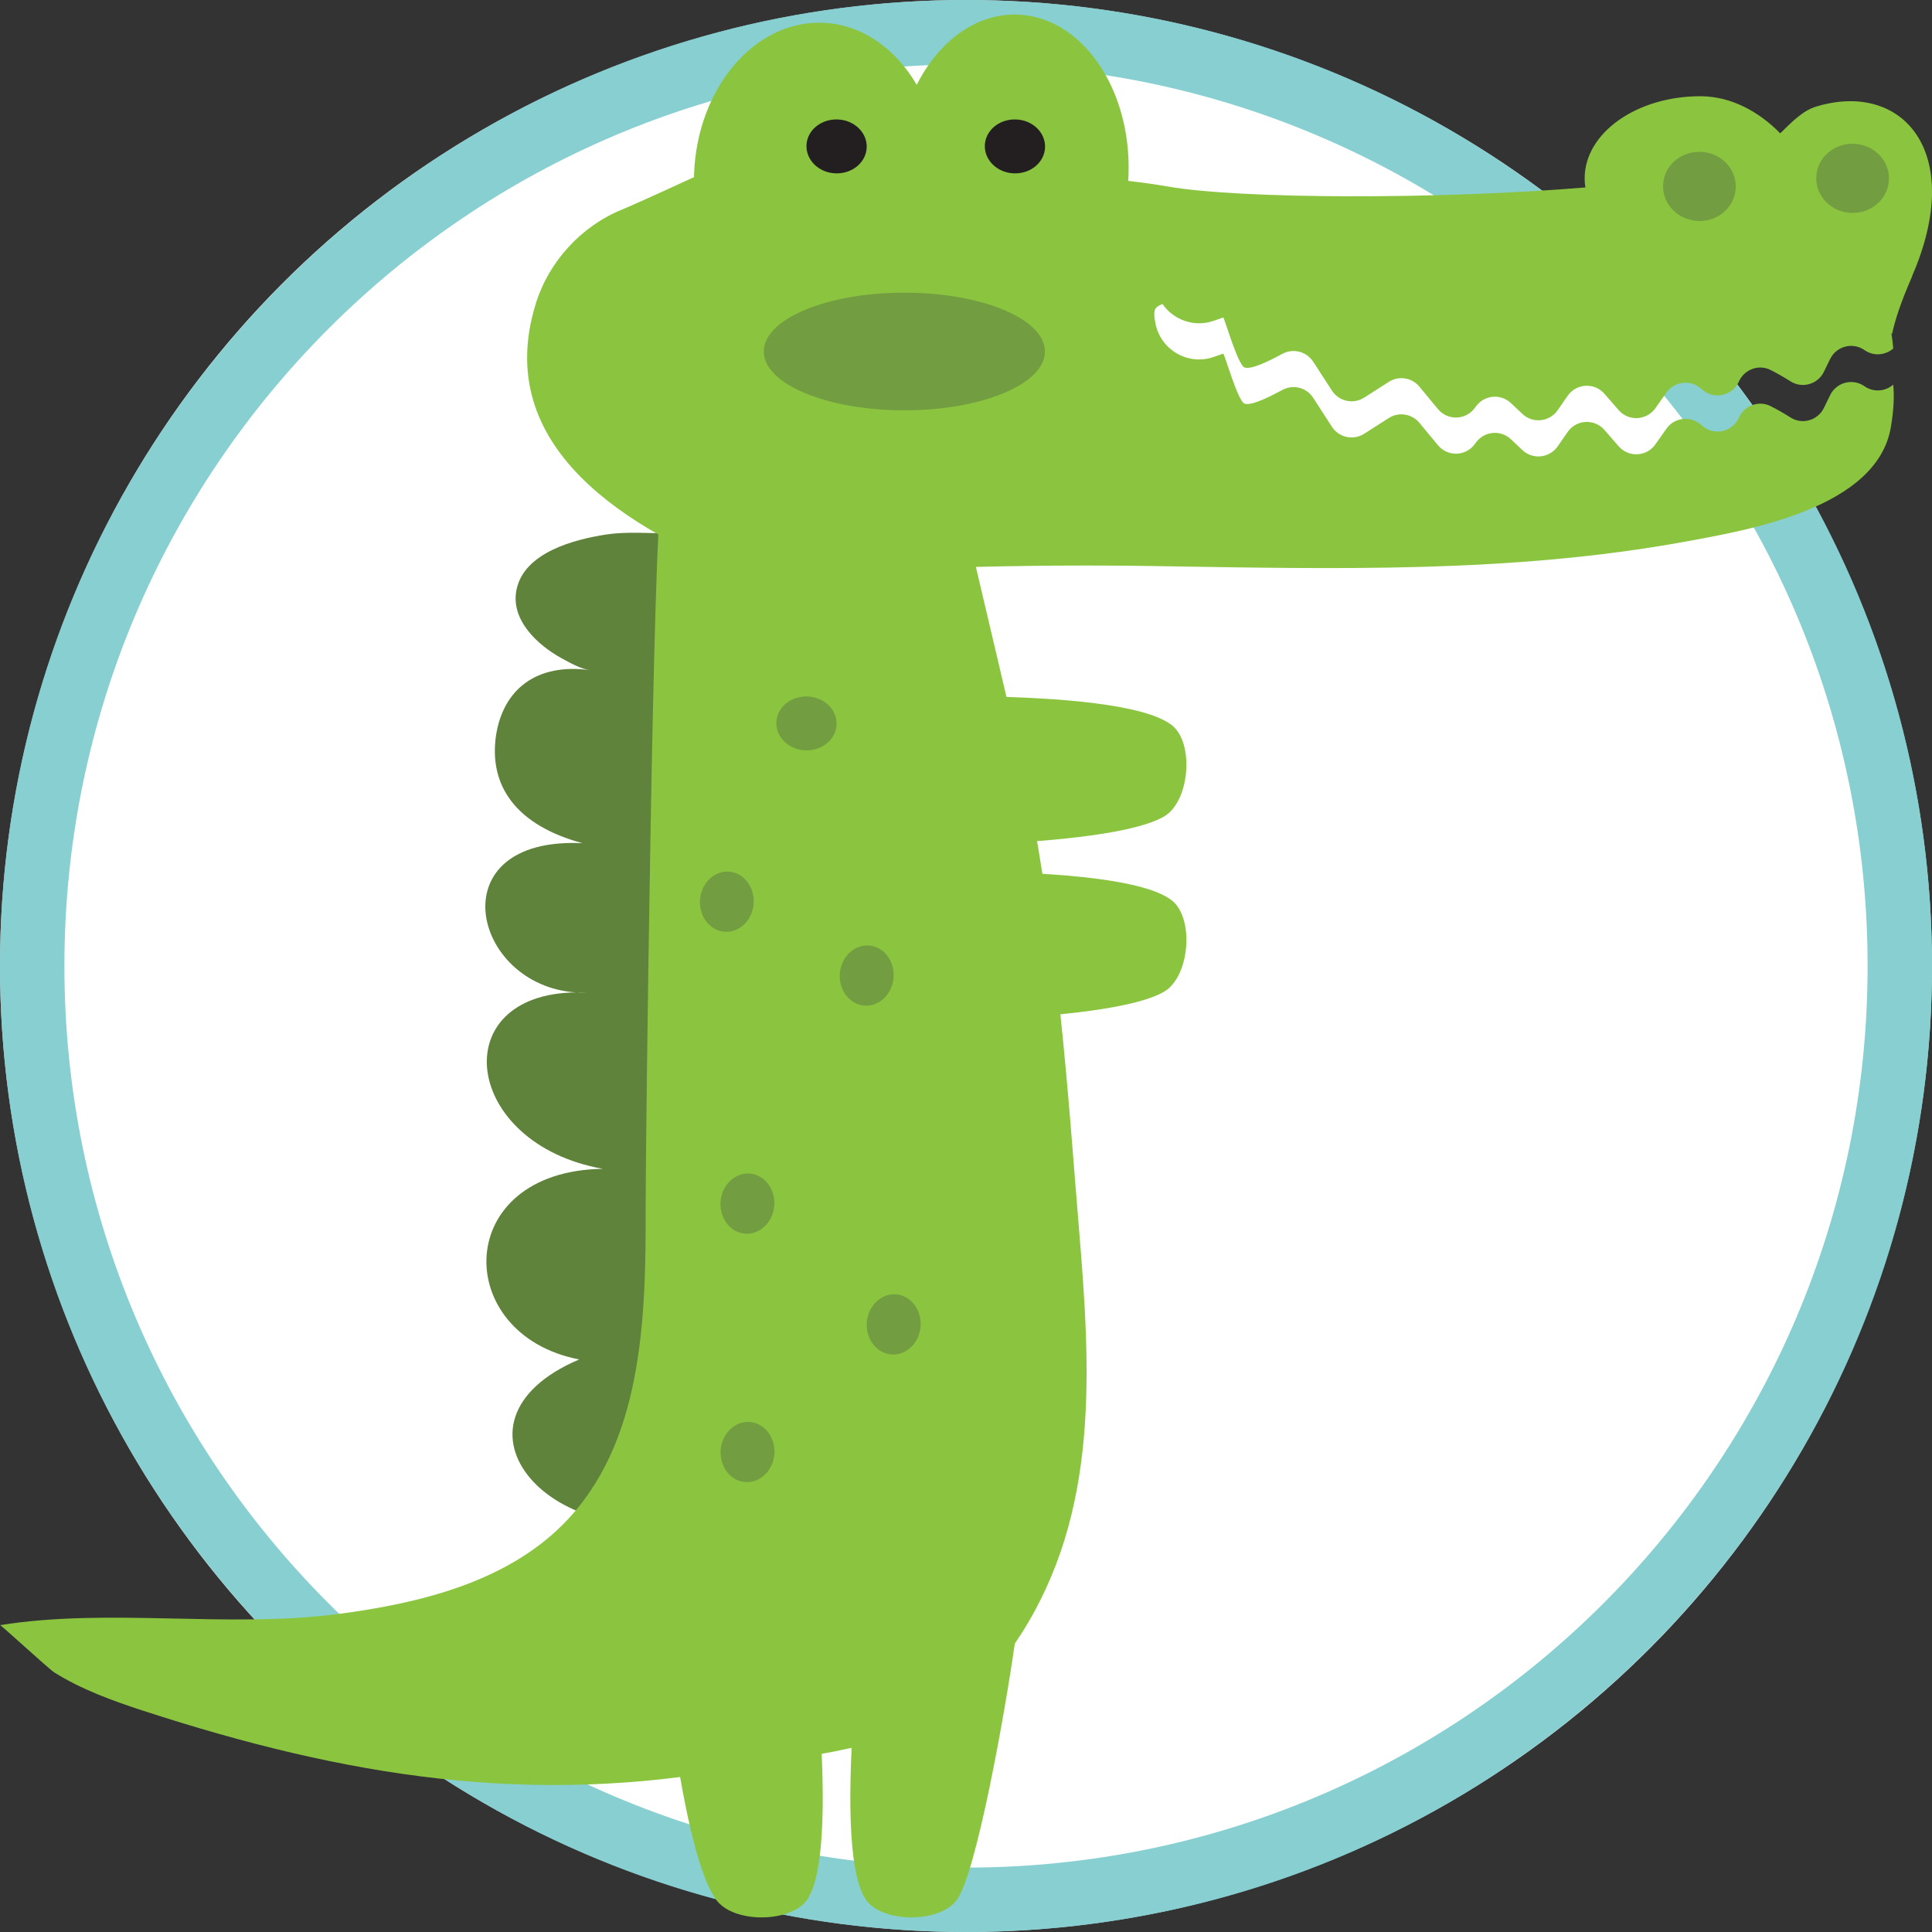 <svg xmlns="http://www.w3.org/2000/svg" xmlns:xlink="http://www.w3.org/1999/xlink" xmlns:serif="http://www.serif.com/" width="100%" height="100%" viewBox="0 0 3125 3125" xml:space="preserve" style="fill-rule:evenodd;clip-rule:evenodd;stroke-linejoin:round;stroke-miterlimit:2;"><rect x="0" y="0" width="3125" height="3125" fill="#333333" stroke="none"/><circle cx="1562.5" cy="1562.5" r="1562.5" style="fill:#fff;"></circle><path d="M1562.5,0c862.367,0 1562.5,700.133 1562.5,1562.5c0,862.367 -700.133,1562.5 -1562.5,1562.5c-862.367,0 -1562.5,-700.133 -1562.5,-1562.5c0,-862.367 700.133,-1562.5 1562.5,-1562.5Zm0,104.167c-804.876,-0 -1458.33,653.457 -1458.33,1458.33c-0,804.876 653.457,1458.33 1458.33,1458.33c804.876,0 1458.33,-653.457 1458.33,-1458.33c0,-804.876 -653.457,-1458.33 -1458.33,-1458.33Z" style="fill:#6ac3c7;fill-opacity:0.8;"></path><clipPath id="_clip1"><rect id="Grand-Gators" x="-0" y="23.577" width="3125" height="3077.85"></rect></clipPath><g clip-path="url(#_clip1)"><path d="M1154.82,862.594c-24.707,-0.348 -49.415,-0 -74.123,-0c-32.711,-0 -67.511,-2.958 -99.875,1.914c-51.503,8.004 -133.282,28.71 -145.462,89.783c-9.744,48.893 34.8,89.609 73.427,110.662c13.224,7.134 30.45,17.052 45.414,18.966c-86.477,-11.658 -140.242,30.972 -151.9,105.617c-12.006,82.301 33.233,145.462 139.894,174.346c-234.897,-11.31 -179.566,230.547 -10.44,241.334c5.568,0 11.31,0 17.4,0.348c-5.916,0 -11.658,0 -17.4,-0.348c-212.799,2.088 -183.568,244.989 43.326,285.357c-243.423,3.306 -245.163,268.304 -38.28,308.324c-237.333,101.093 -45.239,326.072 211.581,252.471c0,-0 7.308,-1588.6 6.264,-1588.77l0.174,-0Z" style="fill:#5f833a;fill-rule:nonzero;"></path><path d="M1642.54,1189.19l-86.477,-367.658l-486.498,0c-12.528,0 -25.577,1041.2 -25.229,1130.12c0.522,181.828 -4.176,384.535 -134.327,514.685c-93.088,92.915 -230.895,127.019 -362.785,144.245c-180.262,23.489 -370.789,-10.266 -547.049,18.095c1.566,-0.174 78.995,70.991 87.521,76.385c43.325,27.318 94.481,45.936 143.026,61.77c331.292,107.878 629.176,155.032 965.862,92.392c133.456,-24.881 275.786,-31.319 381.229,-127.366c49.589,-45.239 86.651,-103.007 114.664,-163.906c94.133,-205.491 63.336,-440.04 46.458,-658.407c-18.444,-237.681 -40.89,-487.542 -96.221,-720.003l-0.174,-0.348Z" style="fill:#8bc540;fill-rule:nonzero;"></path><path d="M1324.64,2763.17l-237.333,29.057c15.66,111.185 39.324,236.463 70.991,280.485c28.188,39.149 122.669,37.583 147.898,-0.87c30.276,-46.284 27.492,-188.092 18.444,-308.672Z" style="fill:#8bc540;fill-rule:nonzero;"></path><path d="M1381.54,2763.17l259.953,-105.269c-15.66,111.185 -61.943,370.789 -93.611,414.811c-28.187,39.149 -122.668,37.583 -147.898,-0.87c-30.276,-46.284 -27.492,-188.092 -18.444,-308.672Z" style="fill:#8bc540;fill-rule:nonzero;"></path><path d="M1590.17,1126.38l6.96,239.073c112.228,-5.22 239.072,-17.4 285.878,-44.892c41.585,-24.36 48.893,-118.666 12.702,-147.376c-43.326,-34.452 -184.786,-44.717 -305.714,-46.805l0.174,-0Z" style="fill:#8bc540;fill-rule:nonzero;"></path><path d="M1590.17,1409.82l6.96,239.073c112.228,-5.22 239.072,-17.4 285.878,-44.892c41.585,-24.359 48.893,-118.666 12.702,-147.376c-43.326,-34.451 -184.786,-44.717 -305.714,-46.805l0.174,-0Z" style="fill:#8bc540;fill-rule:nonzero;"></path><path d="M1402.07,2139.04c-1.914,26.795 15.834,50.111 39.846,51.851c24.011,1.74 45.065,-18.444 47.153,-45.413c1.914,-26.796 -15.834,-50.112 -39.846,-51.852c-24.011,-1.74 -45.065,18.444 -47.153,45.414Z" style="fill:#729d40;fill-rule:nonzero;"></path><path d="M1205.46,2397.25c24.011,1.74 45.065,-18.617 47.153,-45.413c1.914,-26.796 -15.834,-49.937 -39.846,-51.851c-24.011,-1.74 -45.065,18.443 -47.153,45.413c-1.914,26.796 15.834,50.111 39.846,51.851Z" style="fill:#729d40;fill-rule:nonzero;"></path><path d="M1358.4,1574.77c-1.914,26.796 15.833,50.111 39.845,51.851c24.012,1.74 45.066,-18.618 47.153,-45.413c1.914,-26.796 -15.833,-50.112 -39.845,-51.852c-24.012,-1.74 -45.065,18.444 -47.153,45.414Z" style="fill:#729d40;fill-rule:nonzero;"></path><path d="M1179.36,1409.82c-24.012,-1.74 -45.066,18.444 -47.153,45.413c-1.914,26.796 15.833,50.112 39.845,51.852c24.012,1.74 45.065,-18.618 46.979,-45.414c1.914,-26.795 -15.833,-49.937 -39.845,-51.851l0.174,-0Z" style="fill:#729d40;fill-rule:nonzero;"></path><path d="M1305.85,1126.55c-26.969,-0.87 -49.415,17.921 -50.111,42.107c-0.696,24.012 20.532,44.195 47.327,45.065c26.97,0.87 49.242,-17.921 50.112,-42.107c0.696,-24.012 -20.358,-44.369 -47.328,-45.065Z" style="fill:#729d40;fill-rule:nonzero;"></path><path d="M1165.44,1943.64c-1.914,26.796 15.834,50.111 39.846,51.851c24.011,1.74 45.065,-18.617 47.153,-45.413c1.914,-26.796 -15.834,-50.111 -39.846,-51.851c-24.011,-1.74 -45.065,18.617 -47.153,45.413Z" style="fill:#729d40;fill-rule:nonzero;"></path><path d="M3092.81,446.565c87.347,-201.315 -16.007,-316.328 -155.032,-274.22c-21.401,6.438 -38.801,24.185 -58.289,43.325c-33.581,-34.451 -78.995,-60.029 -129.106,-60.029c-103.355,0 -187.222,59.507 -187.222,132.934c0,4.872 0.348,9.744 1.218,14.616c-239.421,19.836 -559.577,18.792 -675.633,-1.566c-21.402,-3.654 -42.63,-6.612 -63.857,-9.048c0.174,-3.48 0.348,-6.786 0.522,-10.266c4.524,-139.546 -76.037,-255.428 -179.74,-258.734c-67.163,-2.088 -127.366,43.325 -162.862,113.62c-34.626,-59.333 -89.783,-98.482 -152.944,-100.396c-109.619,-3.48 -202.185,105.964 -207.231,244.814l-0,4.872c-0,0 -91.349,42.108 -116.231,52.374c-65.771,26.621 -118.318,83.693 -139.546,151.552c-72.557,232.113 145.984,366.265 350.083,444.564c217.846,-16.182 434.299,-22.794 653.362,-19.314c285.356,4.524 573.149,12.006 855.199,-39.497c103.703,-18.966 311.108,-54.288 333.032,-185.656c5.22,-30.971 5.22,-51.851 3.828,-68.381c-12.006,10.44 -30.276,13.05 -45.24,3.48c-0.87,-0.522 -1.74,-1.044 -2.61,-1.74c-18.965,-12.18 -44.369,-5.046 -54.287,15.312l-10.092,20.706c-9.918,20.183 -35.147,27.491 -54.113,15.311c-10.266,-6.612 -21.054,-12.701 -32.016,-18.269c-19.139,-9.744 -42.629,-1.044 -51.329,18.617c-10.44,23.49 -40.715,30.102 -59.855,12.702l-1.218,-1.044c-16.878,-15.138 -43.152,-12.354 -56.202,6.264l-17.921,25.404c-14.094,20.01 -43.152,21.402 -59.334,2.958l-22.967,-26.448c-16.182,-18.618 -45.588,-16.878 -59.507,3.306l-16.182,23.316c-13.224,18.966 -40.194,21.923 -57.072,5.916l-18.443,-17.4c-16.704,-15.834 -43.326,-13.224 -56.724,5.394l-1.566,2.088c-14.441,20.184 -44.021,21.228 -59.855,2.088l-29.927,-36.192c-12.18,-14.616 -33.408,-18.096 -49.416,-7.83l-40.019,25.578c-17.574,11.136 -40.716,6.09 -52.026,-11.31l-30.449,-46.979c-10.614,-16.53 -32.19,-22.098 -49.59,-12.702c-22.793,12.18 -50.111,25.752 -61.247,22.272c-10.962,-3.48 -32.711,-81.605 -34.625,-80.909c-4.872,1.566 -9.744,3.306 -14.616,5.046c-40.716,14.789 -85.433,-9.918 -94.655,-52.374c0,-0.348 0,-0.696 -0.174,-1.044c-2.436,-11.658 -2.958,-21.053 0.348,-25.055c2.262,-2.958 6.09,-5.046 10.962,-6.786c17.922,25.925 51.851,38.279 83.519,26.795c4.872,-1.74 9.744,-3.48 14.616,-5.046c1.74,-0.522 23.663,77.429 34.625,80.909c11.136,3.48 38.454,-9.917 61.247,-22.271c17.4,-9.222 38.802,-3.654 49.59,12.702l30.449,46.979c11.31,17.4 34.452,22.446 52.026,11.31l40.019,-25.578c16.008,-10.266 37.236,-6.96 49.416,7.83l29.927,36.192c15.834,19.139 45.414,18.095 59.855,-2.088l1.566,-2.088c13.398,-18.618 40.02,-21.228 56.724,-5.394l18.443,17.399c16.878,16.008 43.848,13.05 57.072,-5.915l16.182,-23.316c13.919,-20.184 43.325,-21.924 59.507,-3.306l22.967,26.448c16.008,18.443 45.24,16.877 59.334,-2.958l17.921,-25.404c13.05,-18.444 39.324,-21.402 56.202,-6.264l1.218,1.044c19.14,17.226 49.589,10.788 59.855,-12.702c8.7,-19.662 32.19,-28.362 51.329,-18.618c10.962,5.568 21.576,11.658 32.016,18.27c18.966,12.18 44.195,4.872 54.113,-15.312l10.092,-20.705c9.918,-20.358 35.322,-27.492 54.287,-15.312c0.87,0.522 1.74,1.044 2.61,1.74c14.964,9.57 33.234,6.96 45.24,-3.48c-0.696,-8.874 -1.914,-16.704 -2.958,-24.186l1.218,0c4.524,-21.75 13.92,-50.459 32.363,-92.741l-0.174,-0.174Z" style="fill:#8bc540;fill-rule:nonzero;"></path><path d="M1351.79,280.397c26.969,0.87 49.241,-17.921 50.111,-42.107c0.696,-24.012 -20.358,-44.369 -47.327,-45.065c-26.97,-0.87 -49.416,17.921 -50.112,42.107c-0.696,24.012 20.532,44.369 47.328,45.065Z" style="fill:#231f20;fill-rule:nonzero;"></path><path d="M1643.06,193.225c-26.97,-0.87 -49.415,17.921 -50.111,42.107c-0.696,24.012 20.531,44.369 47.327,45.065c26.97,0.87 49.241,-17.921 50.111,-42.107c0.696,-24.012 -20.357,-44.369 -47.327,-45.065Z" style="fill:#231f20;fill-rule:nonzero;"></path><path d="M2750.56,245.598c-32.538,-1.044 -59.681,23.142 -60.551,54.113c-1.044,30.798 24.533,56.723 57.071,57.767c32.363,1.044 59.507,-23.141 60.551,-54.113c1.044,-30.971 -24.534,-56.723 -57.071,-57.767Z" style="fill:#729d40;fill-rule:nonzero;"></path><path d="M2998.33,232.548c-32.538,-1.044 -59.682,23.142 -60.552,54.113c-1.044,30.798 24.534,56.724 57.072,57.768c32.363,1.044 59.507,-23.142 60.551,-54.114c1.044,-30.971 -24.534,-56.723 -57.071,-57.767Z" style="fill:#729d40;fill-rule:nonzero;"></path><ellipse cx="1462.8" cy="568.538" rx="227.415" ry="95.177" style="fill:#729d40;"></ellipse></g></svg>